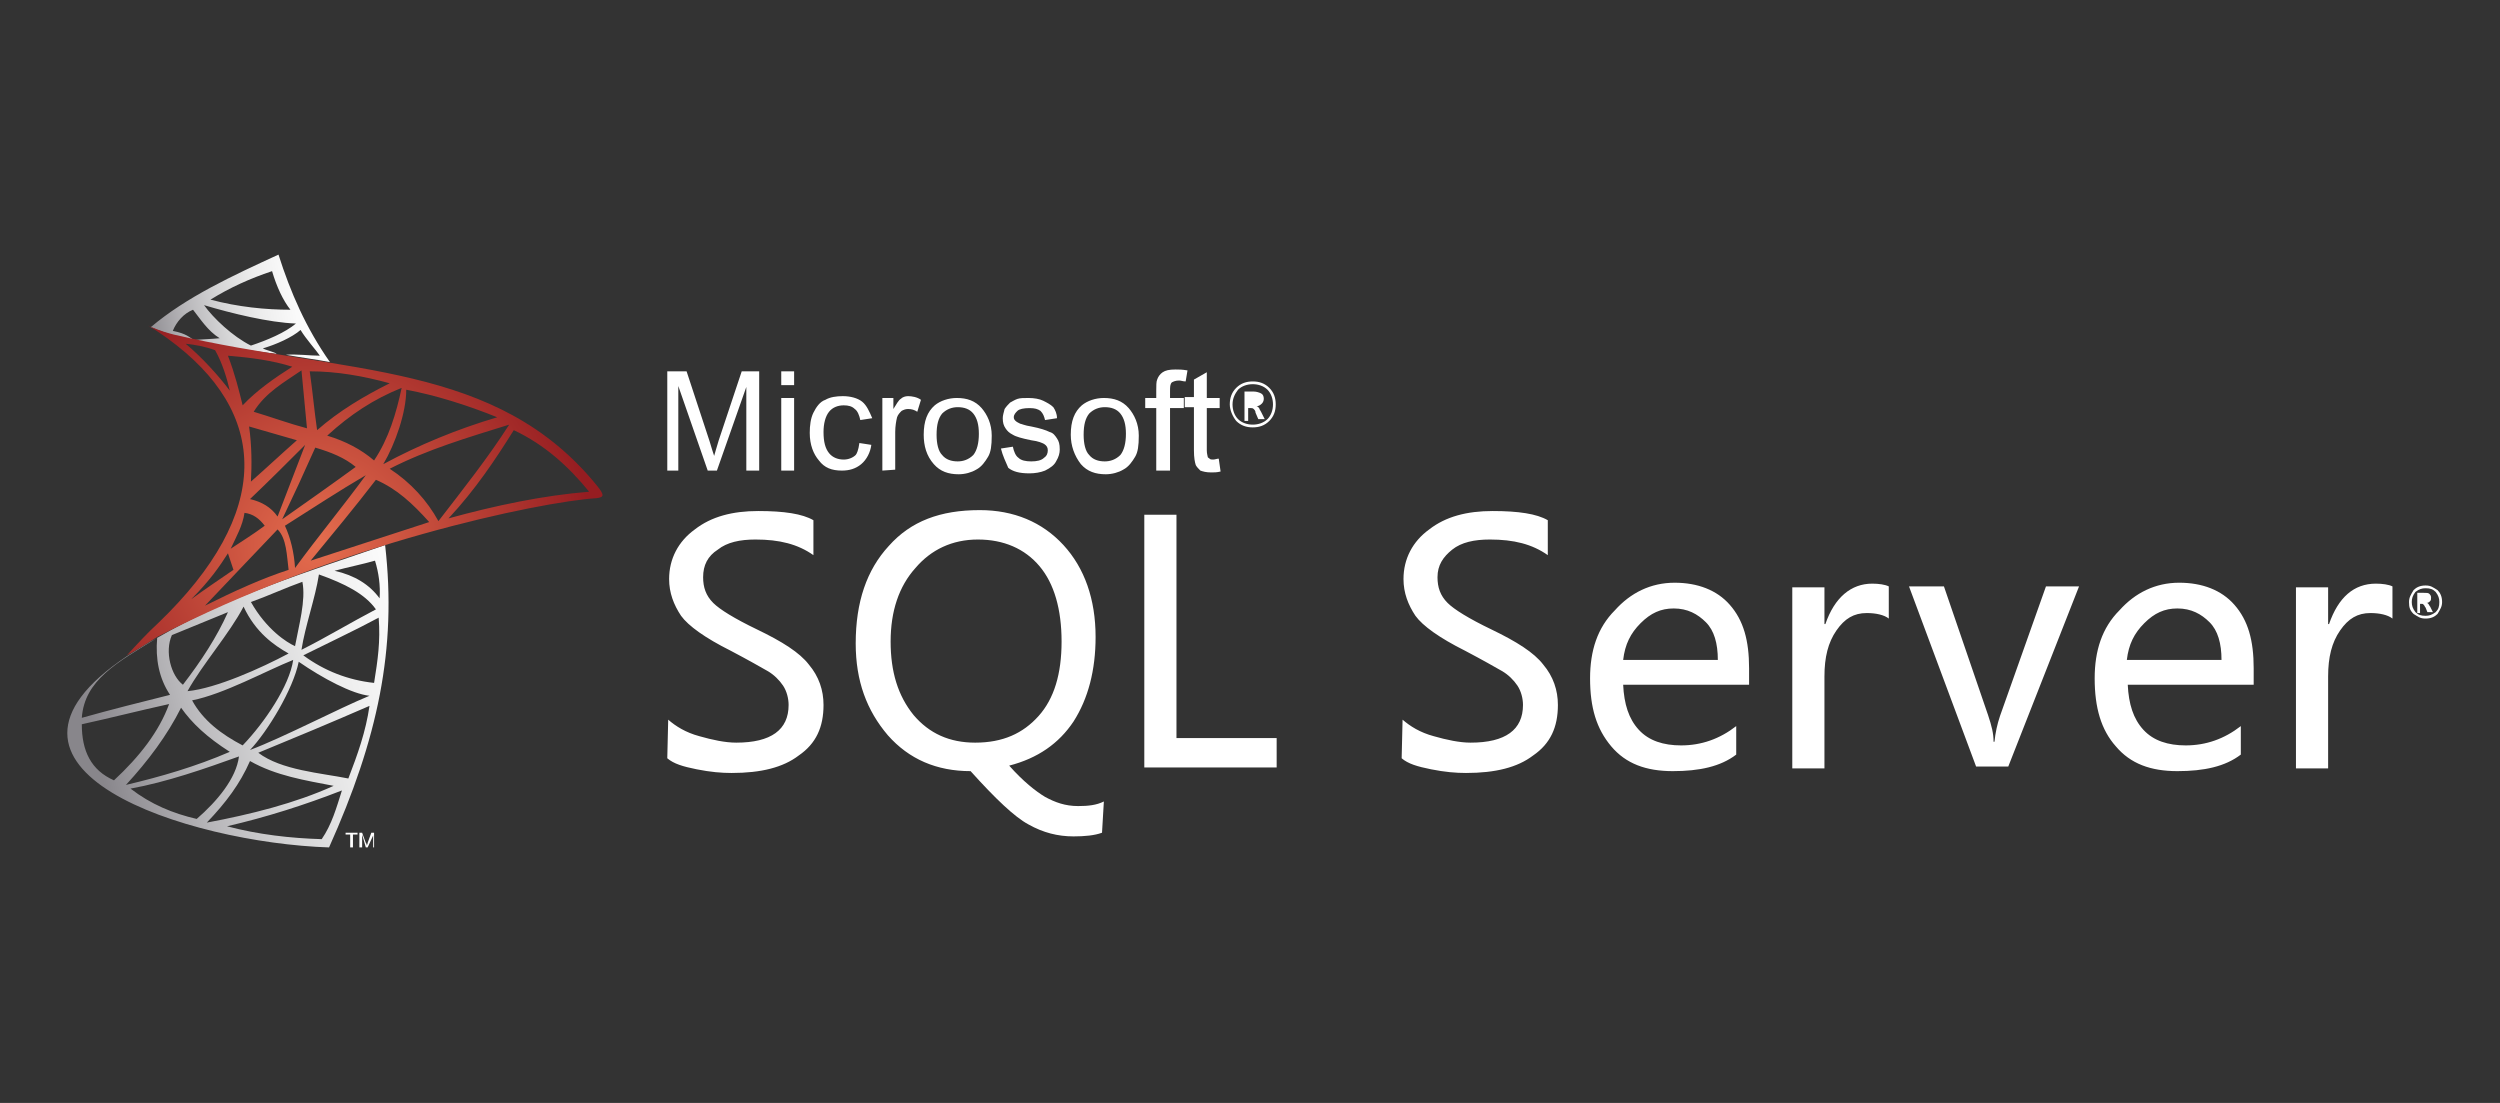 <?xml version="1.0" encoding="utf-8"?>
<!-- Generator: Adobe Illustrator 22.1.0, SVG Export Plug-In . SVG Version: 6.00 Build 0)  -->
<svg version="1.1" id="mysql" xmlns="http://www.w3.org/2000/svg" xmlns:xlink="http://www.w3.org/1999/xlink" x="0px" y="0px"
	 viewBox="0 0 272 120" style="enable-background:new 0 0 272 120;" xml:space="preserve">
<rect x="0" y="0" width="272" height="120" fill="#333333" stroke="none"/>
<style type="text/css">
	.st0{fill:#FFFFFF;}
	.st1{fill:url(#SVGID_1_);}
	.st2{fill:url(#SVGID_2_);}
	.st3{fill:url(#SVGID_3_);}
</style>
<g>
	<path class="st0" d="M72.6,51.2V40.4h2.1l2.5,7.6c0.2,0.7,0.4,1.3,0.5,1.6c0.1-0.4,0.3-1,0.5-1.7l2.5-7.5h1.9v10.8h-1.4v-9.1
		l-3.2,9.1H77L73.8,42v9.2H72.6L72.6,51.2z M85,41.9v-1.5h1.4v1.5H85L85,41.9z M85,51.2v-7.9h1.4v7.9H85L85,51.2z M93.5,48.2
		l1.3,0.2c-0.1,0.8-0.5,1.6-1.1,2.1c-0.6,0.5-1.3,0.7-2.1,0.7c-1.1,0-1.9-0.3-2.5-1.1c-0.6-0.7-1-1.7-1-3c0-0.8,0.1-1.6,0.4-2.2
		c0.3-0.6,0.7-1.2,1.3-1.4c0.5-0.3,1.2-0.4,1.9-0.4c0.8,0,1.6,0.2,2.1,0.6c0.5,0.4,0.8,1.1,1.1,1.8l-1.3,0.2c-0.1-0.5-0.3-1-0.6-1.2
		c-0.3-0.3-0.7-0.4-1.2-0.4c-0.6,0-1.2,0.2-1.6,0.7c-0.4,0.5-0.6,1.3-0.6,2.2c0,1.1,0.2,1.8,0.6,2.3s1,0.7,1.6,0.7
		c0.5,0,1-0.2,1.3-0.5C93.2,49.4,93.4,49,93.5,48.2L93.5,48.2z M96,51.2v-7.9h1.2v1.2c0.3-0.5,0.6-1,0.8-1.1
		c0.2-0.2,0.5-0.3,0.8-0.3c0.4,0,1,0.1,1.4,0.4l-0.4,1.3c-0.3-0.2-0.6-0.3-1-0.3c-0.3,0-0.5,0.1-0.7,0.2c-0.2,0.2-0.4,0.4-0.5,0.7
		c-0.1,0.4-0.2,1-0.2,1.6v4.1L96,51.2L96,51.2z M100.5,47.3c0-1.5,0.4-2.5,1.2-3.2c0.6-0.5,1.5-0.8,2.4-0.8c1.1,0,2,0.3,2.7,1.1
		c0.6,0.7,1.1,1.7,1.1,3c0,1.1-0.1,1.8-0.4,2.3c-0.3,0.5-0.7,1.1-1.3,1.4c-0.5,0.3-1.2,0.5-1.9,0.5c-1.1,0-2-0.3-2.7-1.1
		C100.8,49.6,100.5,48.5,100.5,47.3L100.5,47.3z M101.9,47.3c0,1,0.2,1.8,0.6,2.2c0.4,0.5,1,0.7,1.7,0.7c0.6,0,1.2-0.2,1.7-0.7
		c0.4-0.5,0.6-1.3,0.6-2.3c0-1-0.2-1.7-0.6-2.2c-0.4-0.5-1-0.7-1.7-0.7c-0.6,0-1.2,0.2-1.7,0.7C102.1,45.5,101.9,46.2,101.9,47.3
		L101.9,47.3z M108.9,48.8l1.3-0.2c0.1,0.5,0.3,1,0.6,1.2c0.3,0.3,0.8,0.4,1.4,0.4c0.6,0,1.1-0.1,1.4-0.4c0.3-0.2,0.4-0.5,0.4-0.8
		c0-0.3-0.1-0.5-0.4-0.7c-0.2-0.1-0.6-0.3-1.4-0.4c-1-0.2-1.7-0.4-2-0.6c-0.4-0.2-0.6-0.4-0.8-0.7c-0.2-0.3-0.3-0.6-0.3-1.1
		c0-0.3,0.1-0.6,0.2-1c0.2-0.3,0.4-0.5,0.6-0.7c0.2-0.1,0.5-0.3,0.8-0.4c0.3-0.1,0.7-0.1,1.2-0.1c0.6,0,1.2,0.1,1.6,0.3
		c0.4,0.2,0.8,0.4,1.1,0.7c0.2,0.3,0.4,0.7,0.4,1.2l-1.3,0.2c-0.1-0.4-0.2-0.7-0.5-1c-0.3-0.2-0.6-0.3-1.2-0.3
		c-0.6,0-1.1,0.1-1.3,0.3c-0.2,0.2-0.4,0.4-0.4,0.7c0,0.2,0.1,0.3,0.2,0.4c0.1,0.1,0.3,0.2,0.5,0.3c0.1,0,0.5,0.2,1.2,0.3
		c1,0.2,1.6,0.4,2,0.6c0.4,0.1,0.6,0.4,0.8,0.7c0.2,0.3,0.3,0.6,0.3,1.2c0,0.4-0.1,0.8-0.4,1.3c-0.2,0.4-0.6,0.7-1.2,1
		c-0.5,0.2-1.1,0.3-1.7,0.3c-1.1,0-1.8-0.2-2.3-0.6C109.4,50.2,109.1,49.6,108.9,48.8L108.9,48.8z M116.5,47.3
		c0-1.5,0.4-2.5,1.2-3.2c0.6-0.5,1.5-0.8,2.4-0.8c1.1,0,2,0.3,2.7,1.1c0.6,0.7,1.1,1.7,1.1,3c0,1.1-0.1,1.8-0.4,2.3
		c-0.3,0.5-0.7,1.1-1.3,1.4c-0.5,0.3-1.2,0.5-1.9,0.5c-1.1,0-2-0.3-2.7-1.1C116.9,49.6,116.5,48.5,116.5,47.3L116.5,47.3z
		 M117.9,47.3c0,1,0.2,1.8,0.6,2.2c0.4,0.5,1,0.7,1.7,0.7c0.6,0,1.2-0.2,1.7-0.7c0.4-0.5,0.6-1.3,0.6-2.3c0-1-0.2-1.7-0.6-2.2
		c-0.4-0.5-1-0.7-1.7-0.7c-0.6,0-1.2,0.2-1.7,0.7C118.1,45.5,117.9,46.2,117.9,47.3L117.9,47.3z M125.8,51.2v-6.8h-1.2v-1.1h1.2
		v-0.8c0-0.5,0-1,0.1-1.2c0.1-0.3,0.3-0.6,0.6-0.8c0.3-0.2,0.7-0.3,1.4-0.3c0.4,0,0.7,0,1.3,0.1l-0.2,1.2c-0.3,0-0.5-0.1-0.7-0.1
		c-0.4,0-0.6,0.1-0.8,0.2c-0.2,0.2-0.2,0.5-0.2,1v0.7h1.5v1.1h-1.5v6.8L125.8,51.2L125.8,51.2z M132.6,49.9c-0.2,0-0.4,0.1-0.6,0.1
		s-0.3,0-0.4-0.1c-0.1-0.1-0.2-0.1-0.2-0.2c0-0.1-0.1-0.3-0.1-0.7v-4.6h1.4v-1.1h-1.4v-2.8l-1.4,0.8v1.9h-1v1.1h1V49
		c0,0.8,0.1,1.3,0.2,1.6c0.1,0.2,0.3,0.4,0.5,0.6c0.3,0.1,0.6,0.2,1.2,0.2c0.3,0,0.6,0,1-0.1L132.6,49.9z"/>
	<path class="st0" d="M133.8,44c0-0.7,0.2-1.3,0.7-1.8c0.5-0.5,1.1-0.7,1.8-0.7c0.7,0,1.3,0.2,1.8,0.7c0.5,0.5,0.7,1.1,0.7,1.8
		c0,0.7-0.2,1.3-0.7,1.8c-0.5,0.5-1.1,0.7-1.8,0.7c-0.7,0-1.3-0.2-1.8-0.7C134.1,45.3,133.8,44.6,133.8,44L133.8,44z M134.1,44
		c0,0.6,0.2,1.2,0.6,1.6c0.4,0.4,1,0.6,1.6,0.6s1.2-0.2,1.6-0.6c0.4-0.4,0.6-1,0.6-1.6c0-0.6-0.2-1.2-0.6-1.6s-1-0.6-1.6-0.6
		s-1.2,0.2-1.6,0.6C134.4,42.8,134.1,43.3,134.1,44L134.1,44z M137.6,45.6l-0.4-0.8c-0.1-0.2-0.2-0.3-0.2-0.4
		c-0.1-0.1-0.2-0.2-0.3-0.2c0.2,0,0.4-0.1,0.6-0.3c0.1-0.1,0.2-0.3,0.2-0.5c0-0.3-0.1-0.5-0.3-0.6c-0.2-0.1-0.5-0.2-0.8-0.2h-1v3.2
		h0.4v-1.4h0.3c0.1,0,0.2,0,0.3,0.1c0.1,0.1,0.2,0.2,0.2,0.4l0.3,0.7L137.6,45.6L137.6,45.6z M135.8,42.8v1.1h0.4
		c0.2,0,0.3,0,0.4-0.1c0.1-0.1,0.2-0.2,0.2-0.4c0-0.2-0.1-0.3-0.2-0.4c-0.1-0.1-0.3-0.1-0.5-0.1C136.2,42.8,135.8,42.8,135.8,42.8z"
		/>
	<path class="st0" d="M262.1,65.5c0-0.5,0.2-0.8,0.5-1.3c0.3-0.3,0.7-0.5,1.3-0.5s0.8,0.2,1.3,0.5c0.3,0.3,0.5,0.7,0.5,1.3
		c0,0.5-0.2,0.8-0.5,1.3c-0.3,0.3-0.7,0.5-1.3,0.5s-0.8-0.2-1.3-0.5C262.2,66.4,262.1,66.1,262.1,65.5L262.1,65.5z M262.4,65.5
		c0,0.4,0.1,0.7,0.4,1.1c0.3,0.3,0.6,0.4,1.1,0.4c0.4,0,0.7-0.1,1.1-0.4c0.3-0.3,0.4-0.6,0.4-1.1c0-0.4-0.1-0.7-0.4-1.1
		c-0.3-0.3-0.6-0.4-1.1-0.4c-0.4,0-0.7,0.1-1.1,0.4C262.5,64.8,262.4,65.1,262.4,65.5L262.4,65.5z M264.7,66.6l-0.3-0.6
		c-0.1-0.1-0.1-0.2-0.2-0.3c-0.1-0.1-0.1-0.1-0.2-0.1c0.2,0,0.3-0.1,0.4-0.2s0.1-0.2,0.1-0.4c0-0.2-0.1-0.3-0.2-0.4
		c-0.1-0.1-0.3-0.1-0.6-0.1H263v2.2h0.3v-1h0.2c0.1,0,0.1,0,0.2,0.1s0.1,0.2,0.2,0.3l0.2,0.5L264.7,66.6L264.7,66.6z M263.5,64.7
		v0.7h0.3c0.1,0,0.2,0,0.3-0.1c0.1-0.1,0.1-0.1,0.1-0.3c0-0.1,0-0.2-0.1-0.3c-0.1-0.1-0.2-0.1-0.4-0.1L263.5,64.7L263.5,64.7z"/>
	<g>
		
			<linearGradient id="SVGID_1_" gradientUnits="userSpaceOnUse" x1="15.732" y1="877.007" x2="35.433" y2="873.178" gradientTransform="matrix(1 0 0 1 0 -840)">
			<stop  offset="0" style="stop-color:#88868B"/>
			<stop  offset="3.290000e-02" style="stop-color:#8F8D92"/>
			<stop  offset="0.243" style="stop-color:#B7B6B9"/>
			<stop  offset="0.45" style="stop-color:#D6D6D7"/>
			<stop  offset="0.648" style="stop-color:#EDEDED"/>
			<stop  offset="0.836" style="stop-color:#FAFAFA"/>
			<stop  offset="1" style="stop-color:#FFFFFF"/>
		</linearGradient>
		<path class="st1" d="M16.4,35.6c3.9-3.3,8.9-5.6,13.9-7.9c1.3,4.1,3,8,5.6,11.7c-1.5-0.3-3.2-0.5-4.8-0.8c1.1-0.1,2.7,0.1,3.7,0.1
			c-0.4-0.6-1.5-1.8-2.1-2.8c-0.9,0.8-2.7,1.6-4.1,2c0.3,0.2,1.3,0.4,1.5,0.6C25.2,37.9,20.2,37.2,16.4,35.6L16.4,35.6z M21,33.7
			c-1,0.4-1.8,1.3-2.2,2.3c1.5,0.3,1.8,0.7,2.3,1c1-0.1,1.8-0.1,2.8-0.2C22.6,36,21.8,34.7,21,33.7L21,33.7z M22.9,32.6
			c3,0.8,6,1.1,8.7,1.1c-0.8-1-1.5-2.5-2-4.2C27.2,30.3,25,31.3,22.9,32.6L22.9,32.6z M32.2,35.2c-2.9-0.1-7-1.1-10-2
			c1,1.4,3.1,3.4,5.1,4.4C29.1,37,31,36.2,32.2,35.2z"/>
		
			<linearGradient id="SVGID_2_" gradientUnits="userSpaceOnUse" x1="10.649" y1="922.77" x2="51.646" y2="912.549" gradientTransform="matrix(1 0 0 1 0 -840)">
			<stop  offset="0" style="stop-color:#88868B"/>
			<stop  offset="3.290000e-02" style="stop-color:#8F8D92"/>
			<stop  offset="0.243" style="stop-color:#B7B6B9"/>
			<stop  offset="0.45" style="stop-color:#D6D6D7"/>
			<stop  offset="0.648" style="stop-color:#EDEDED"/>
			<stop  offset="0.836" style="stop-color:#FAFAFA"/>
			<stop  offset="1" style="stop-color:#FFFFFF"/>
		</linearGradient>
		<path class="st2" d="M35.8,92.2c5.3-11.8,7.4-21.6,6.1-32.9c-8.7,3-17.1,5.6-24.8,10.1c-0.2,2.3,0.2,4.4,1.4,6.2
			c-3.2,0.8-6.4,1.6-9.6,2.5c0.3-4.1,3.8-6,8.2-8.7c-1.1,0.6-2.2,1.3-3.3,2C-4.6,83.7,20.5,91.7,35.8,92.2L35.8,92.2z M21.4,89.1
			c-2.6-0.6-5-1.6-7.2-3.3c3.9-0.7,8.2-2.2,11.8-3.5C25.7,84.7,23.6,87.2,21.4,89.1L21.4,89.1z M24.7,89.9c4.3-1,8.4-2.3,12.5-3.9
			c-0.6,1.9-1.1,3.7-2.2,5.3C31.6,91.2,28.1,90.8,24.7,89.9L24.7,89.9z M22.5,89.5c2.1-2.2,3.6-4.2,4.7-6.7c2.8,1.6,6,2.1,9.1,2.7
			C32.1,87.4,27.3,88.6,22.5,89.5L22.5,89.5z M28.1,81.9c3.9-1.6,8.2-3.4,12.1-5.1c-0.4,2.8-1.3,5.3-2.3,7.9
			C34.9,84.1,30.6,83.8,28.1,81.9L28.1,81.9z M27.2,81.6c1.9-2,4.7-6.6,5.3-9.6c2.6,1.8,5.8,3.5,7.7,3.7
			C36.8,77.1,30.9,80.2,27.2,81.6L27.2,81.6z M40.7,74.3c-2.8-0.3-5.4-1.3-7.7-3c2.6-1.3,5.6-2.7,8.2-4.1
			C41.4,69.8,41.1,71.8,40.7,74.3L40.7,74.3z M41.3,65.1c-1.1-1.5-2.7-2.5-4.9-3c1.5-0.4,3-0.7,4.4-1.1
			C41.2,62.3,41.4,63.7,41.3,65.1L41.3,65.1z M32.8,70.7c0.4-2.6,1.5-5.6,1.9-8.2c2.8,1,5,2.1,6.2,3.8
			C38.4,67.6,35.4,69.4,32.8,70.7L32.8,70.7z M32.1,70.3c-0.9-0.4-3.1-1.8-4.8-4.8c1.7-0.6,3.9-1.6,5.6-2.2
			C33.3,65.3,32.5,68.1,32.1,70.3L32.1,70.3z M31.4,71.1c-3,1.6-7.9,3.8-11,4.1c1.6-2.9,4.6-6.3,6.1-9.2
			C27.8,68.8,29.8,70.2,31.4,71.1L31.4,71.1z M31.9,71.8c-0.4,2.8-3.1,6.8-5.5,9.3c-2.3-1.2-4.3-2.7-5.5-4.9
			C24.4,75.5,28.9,73,31.9,71.8L31.9,71.8z M25,81.8c-3.7,1.6-7.5,2.7-11.3,3.6c2.4-2.6,4.5-5.4,6-8.4C20.9,78.7,22.5,80.2,25,81.8
			L25,81.8z M12.4,84.9c-2.5-1.1-3.5-3.2-3.5-6.1c3.2-0.7,6.3-1.5,9.5-2.2C17.3,79.6,15.2,82.3,12.4,84.9L12.4,84.9z M19.9,74.5
			c-1.3-1-2-3.6-1.2-5.4c2-0.8,4.1-1.7,6.1-2.5C23.6,69.3,21.9,71.9,19.9,74.5z"/>
		
			<radialGradient id="SVGID_3_" cx="34.575" cy="899.218" r="29.685" gradientTransform="matrix(1 0 0 1 0 -840)" gradientUnits="userSpaceOnUse">
			<stop  offset="0" style="stop-color:#E56D4E"/>
			<stop  offset="1" style="stop-color:#961D21"/>
		</radialGradient>
		<path class="st3" d="M17.1,69.3c-1.1,0.7-2.2,1.4-3.3,2c1.1-1.2,2.3-2.5,3.4-3.5c12.5-12,12.2-22.9,1-31c-3.2-2.3-2.5-1.2,0.7-0.4
			C37.8,40.8,54,39.3,65,52.9c0.8,1,0.7,1.2-0.1,1.3C58.7,54.6,36.5,59.2,17.1,69.3L17.1,69.3z M25,42.5c-0.3-1.3-0.8-3-1.6-4.4
			c-1.1-0.4-2.2-0.6-3.2-0.7C22,38.9,23.8,40.9,25,42.5L25,42.5z M24.8,38.7c0.8,2.1,1.2,3.8,1.6,5.4c1.5-1.6,3.5-3,5.4-4.2
			C29.6,39.2,27.2,38.9,24.8,38.7L24.8,38.7z M27.6,44.8c2,0.6,3.9,1.3,5.8,1.8c-0.2-2.1-0.4-4.2-0.6-6.3
			C30.9,41.6,28.9,42.7,27.6,44.8L27.6,44.8z M34.5,46.8c2.4-2.1,5.1-3.7,7.9-5.1c-2.9-0.8-5.8-1.3-8.7-1.3
			C34,42.5,34.2,44.7,34.5,46.8L34.5,46.8z M35.6,47.4c2,0.6,3.7,1.5,5.1,2.7c1.6-2.4,2.4-5.1,3-7.9C40.7,43.4,38.1,45.1,35.6,47.4
			L35.6,47.4z M41.7,50.5c3.9-2.1,8-3.8,12.4-5.1c-3.2-1.3-6.7-2.4-9.9-3C44.2,44.9,43,48.3,41.7,50.5L41.7,50.5z M42.4,51
			c2.3,1.5,4.1,3.5,5.3,5.7c2.7-3.5,5.4-6.9,7.7-10.5C50.9,47.6,46.5,48.9,42.4,51L42.4,51z M48.8,56.4c5.1-1.4,10.3-2.5,15.3-2.9
			c-2.2-2.7-4.8-5.1-8.2-6.7C53.9,50,51.7,53.3,48.8,56.4L48.8,56.4z M27.3,52.4c1.7-1.5,3.3-3,5-4.5c-1.7-0.5-3.5-1-5.2-1.5
			C27.4,48.5,27.4,50.6,27.3,52.4L27.3,52.4z M27.2,54.3c1.3,0.3,2.3,0.9,3,1.9c1-2.6,2-5.2,3-7.8C31.3,50.3,29.3,52.3,27.2,54.3
			L27.2,54.3z M30.7,56.5c2.7-1.9,5.4-3.8,8-5.7c-1.2-1-2.7-1.6-4.4-2.1C33.1,51.4,31.9,54,30.7,56.5L30.7,56.5z M31,57.2
			c0.6,1.3,1,2.9,1.1,4.6c2.4-3.3,5.3-6.8,7.7-10.1C36.9,53.4,34,55.3,31,57.2L31,57.2z M33.8,61c4.3-1.4,8.6-2.8,12.9-4.2
			c-1.8-2-3.5-3.6-5.8-4.6C38.6,55.2,36.1,58.2,33.8,61L33.8,61z M22.3,65.9c3.2-1.6,6.3-3,9.1-3.9c-0.2-1.5-0.2-3.4-1.2-4.4
			C27.8,60.1,24.7,63.4,22.3,65.9L22.3,65.9z M20.8,65.2c1.5-1.1,3-2.1,4.6-3.2c-0.2-0.6-0.4-1.2-0.6-1.8
			C23.9,61.6,22.9,63.1,20.8,65.2L20.8,65.2z M25.1,59.7c1.2-0.8,2.5-1.6,3.7-2.5c-0.6-0.8-1.3-1.3-2.2-1.4
			C26.4,57.2,25.7,58.4,25.1,59.7z"/>
		<path class="st0" d="M38.1,92.2v-1.4h-0.5v-0.2h1.3v0.2h-0.5v1.4H38.1L38.1,92.2z M39.1,92.2v-1.6h0.3l0.4,1.1
			c0.1,0.1,0.1,0.2,0.1,0.3c0-0.1,0.1-0.1,0.1-0.3l0.4-1.1h0.3v1.6h-0.1v-1.3L40,92.2h-0.2l-0.4-1.4v1.4H39.1z"/>
	</g>
	<path class="st0" d="M72.7,78.3c0.8,0.7,1.9,1.4,3.4,1.8c1.4,0.4,2.8,0.7,4,0.7c3.8,0,5.7-1.4,5.7-4.1c0-0.7-0.2-1.5-0.6-2.1
		c-0.4-0.6-1-1.2-1.7-1.6s-2.1-1.2-4-2.2c-2.8-1.4-4.6-2.7-5.4-3.8c-0.8-1.2-1.3-2.5-1.3-4c0-2.2,1-4.1,2.8-5.4c1.8-1.4,4.1-2,6.9-2
		s4.8,0.3,6,1v3.8c-1.7-1.2-3.7-1.7-6.3-1.7c-1.7,0-3.1,0.3-4.1,1.1c-1.1,0.7-1.6,1.7-1.6,3c0,1.1,0.3,2,1.1,2.8
		c0.7,0.7,2.3,1.7,4.8,2.9c2.7,1.3,4.6,2.5,5.6,3.8c1.1,1.3,1.6,2.8,1.6,4.4c0,2.4-0.8,4.2-2.7,5.5c-1.7,1.3-4.1,1.9-7.3,1.9
		c-1.1,0-2.3-0.1-3.8-0.4c-1.5-0.3-2.5-0.6-3.2-1.2L72.7,78.3L72.7,78.3z M119.9,90.6c-0.8,0.3-1.9,0.4-3.1,0.4
		c-1.7,0-3.3-0.4-4.9-1.3c-1.5-0.8-3.6-2.8-6.3-5.8c-3.7,0-6.7-1.3-9-3.9c-2.3-2.7-3.5-5.9-3.5-10c0-4.5,1.2-8,3.6-10.6
		c2.4-2.7,5.6-3.9,9.9-3.9c3.7,0,6.8,1.3,9.1,3.8c2.3,2.5,3.5,5.9,3.5,10c0,3.6-0.8,6.7-2.4,9.2c-1.6,2.4-3.9,4-7,4.8
		c1.5,1.7,2.9,2.8,3.9,3.4c1.1,0.6,2.2,1,3.6,1c1.1,0,2-0.1,2.8-0.5L119.9,90.6L119.9,90.6z M96.9,69.8c0,3.3,0.8,5.9,2.5,8
		c1.7,2,3.9,3,6.7,3c3,0,5.2-1,6.9-2.9c1.7-1.9,2.5-4.6,2.5-8.1c0-3.5-0.8-6.3-2.4-8.2s-3.9-2.9-6.7-2.9c-2.8,0-5.1,1.1-6.8,3.1
		C97.8,63.8,96.9,66.5,96.9,69.8L96.9,69.8z M138.9,83.5h-14.4V56h3.5v24.3h10.9L138.9,83.5L138.9,83.5z M152.6,78.3
		c0.8,0.7,1.9,1.4,3.4,1.8c1.4,0.4,2.8,0.7,4,0.7c3.8,0,5.7-1.4,5.7-4.1c0-0.7-0.2-1.5-0.6-2.1c-0.4-0.6-1-1.2-1.7-1.6
		s-2.1-1.2-4-2.2c-2.8-1.4-4.6-2.7-5.4-3.8c-0.8-1.2-1.3-2.5-1.3-4c0-2.2,1-4.1,2.8-5.4c1.8-1.4,4.1-2,6.9-2s4.8,0.3,6,1v3.8
		c-1.7-1.2-3.7-1.7-6.3-1.7c-1.7,0-3.1,0.3-4.1,1.1s-1.6,1.7-1.6,3c0,1.1,0.3,2,1.1,2.8c0.7,0.7,2.3,1.7,4.8,2.9
		c2.7,1.3,4.6,2.5,5.6,3.8c1.1,1.3,1.6,2.8,1.6,4.4c0,2.4-0.8,4.2-2.7,5.5c-1.7,1.3-4.1,1.9-7.3,1.9c-1.1,0-2.3-0.1-3.8-0.4
		c-1.5-0.3-2.5-0.6-3.2-1.2L152.6,78.3L152.6,78.3z M190.3,74.5h-13.7c0.1,2.1,0.6,3.7,1.7,4.9s2.7,1.7,4.6,1.7c2.2,0,4.2-0.7,6-2.1
		v3.1c-1.7,1.3-4,1.8-6.9,1.8s-5.1-0.8-6.7-2.7S173,77,173,73.8c0-3,0.8-5.5,2.7-7.4c1.7-1.9,3.9-3,6.5-3c2.5,0,4.6,0.8,6,2.4
		c1.5,1.7,2.1,3.9,2.1,6.9L190.3,74.5L190.3,74.5z M186.9,71.8c0-1.8-0.4-3.2-1.3-4.1s-2-1.5-3.5-1.5c-1.4,0-2.5,0.5-3.6,1.6
		s-1.7,2.3-1.9,4L186.9,71.8L186.9,71.8z M205.5,67.3c-0.5-0.4-1.4-0.6-2.4-0.6c-1.4,0-2.4,0.6-3.3,1.9s-1.3,2.9-1.3,5v10H195V63.9
		h3.5v4h0.1c1-2.9,2.8-4.4,5.1-4.4c0.7,0,1.4,0.1,1.8,0.3V67.3L205.5,67.3z M226.2,63.8l-7.7,19.6h-3.5l-7.3-19.6h3.8l4.8,14
		c0.4,1.2,0.6,2,0.6,2.9h0.1c0.1-1,0.3-1.9,0.6-2.8l5-14.1L226.2,63.8L226.2,63.8z M245.2,74.5h-13.7c0.1,2.1,0.6,3.7,1.7,4.9
		s2.7,1.7,4.6,1.7c2.2,0,4.2-0.7,6-2.1v3.1c-1.7,1.3-4,1.8-6.9,1.8s-5.1-0.8-6.7-2.7c-1.6-1.8-2.3-4.2-2.3-7.4c0-3,0.8-5.5,2.7-7.4
		c1.7-1.9,3.9-3,6.5-3c2.5,0,4.6,0.8,6,2.4c1.5,1.7,2.1,3.9,2.1,6.9L245.2,74.5L245.2,74.5z M241.7,71.8c0-1.8-0.4-3.2-1.3-4.1
		s-2-1.5-3.5-1.5c-1.4,0-2.5,0.5-3.6,1.6c-1.1,1.1-1.7,2.3-1.9,4L241.7,71.8L241.7,71.8z M260.3,67.3c-0.5-0.4-1.4-0.6-2.4-0.6
		c-1.4,0-2.4,0.6-3.3,1.9s-1.3,2.9-1.3,5v10h-3.5V63.9h3.5v4h0.1c1-2.9,2.7-4.4,5.1-4.4c0.7,0,1.4,0.1,1.8,0.3V67.3L260.3,67.3z"/>
</g>
</svg>
